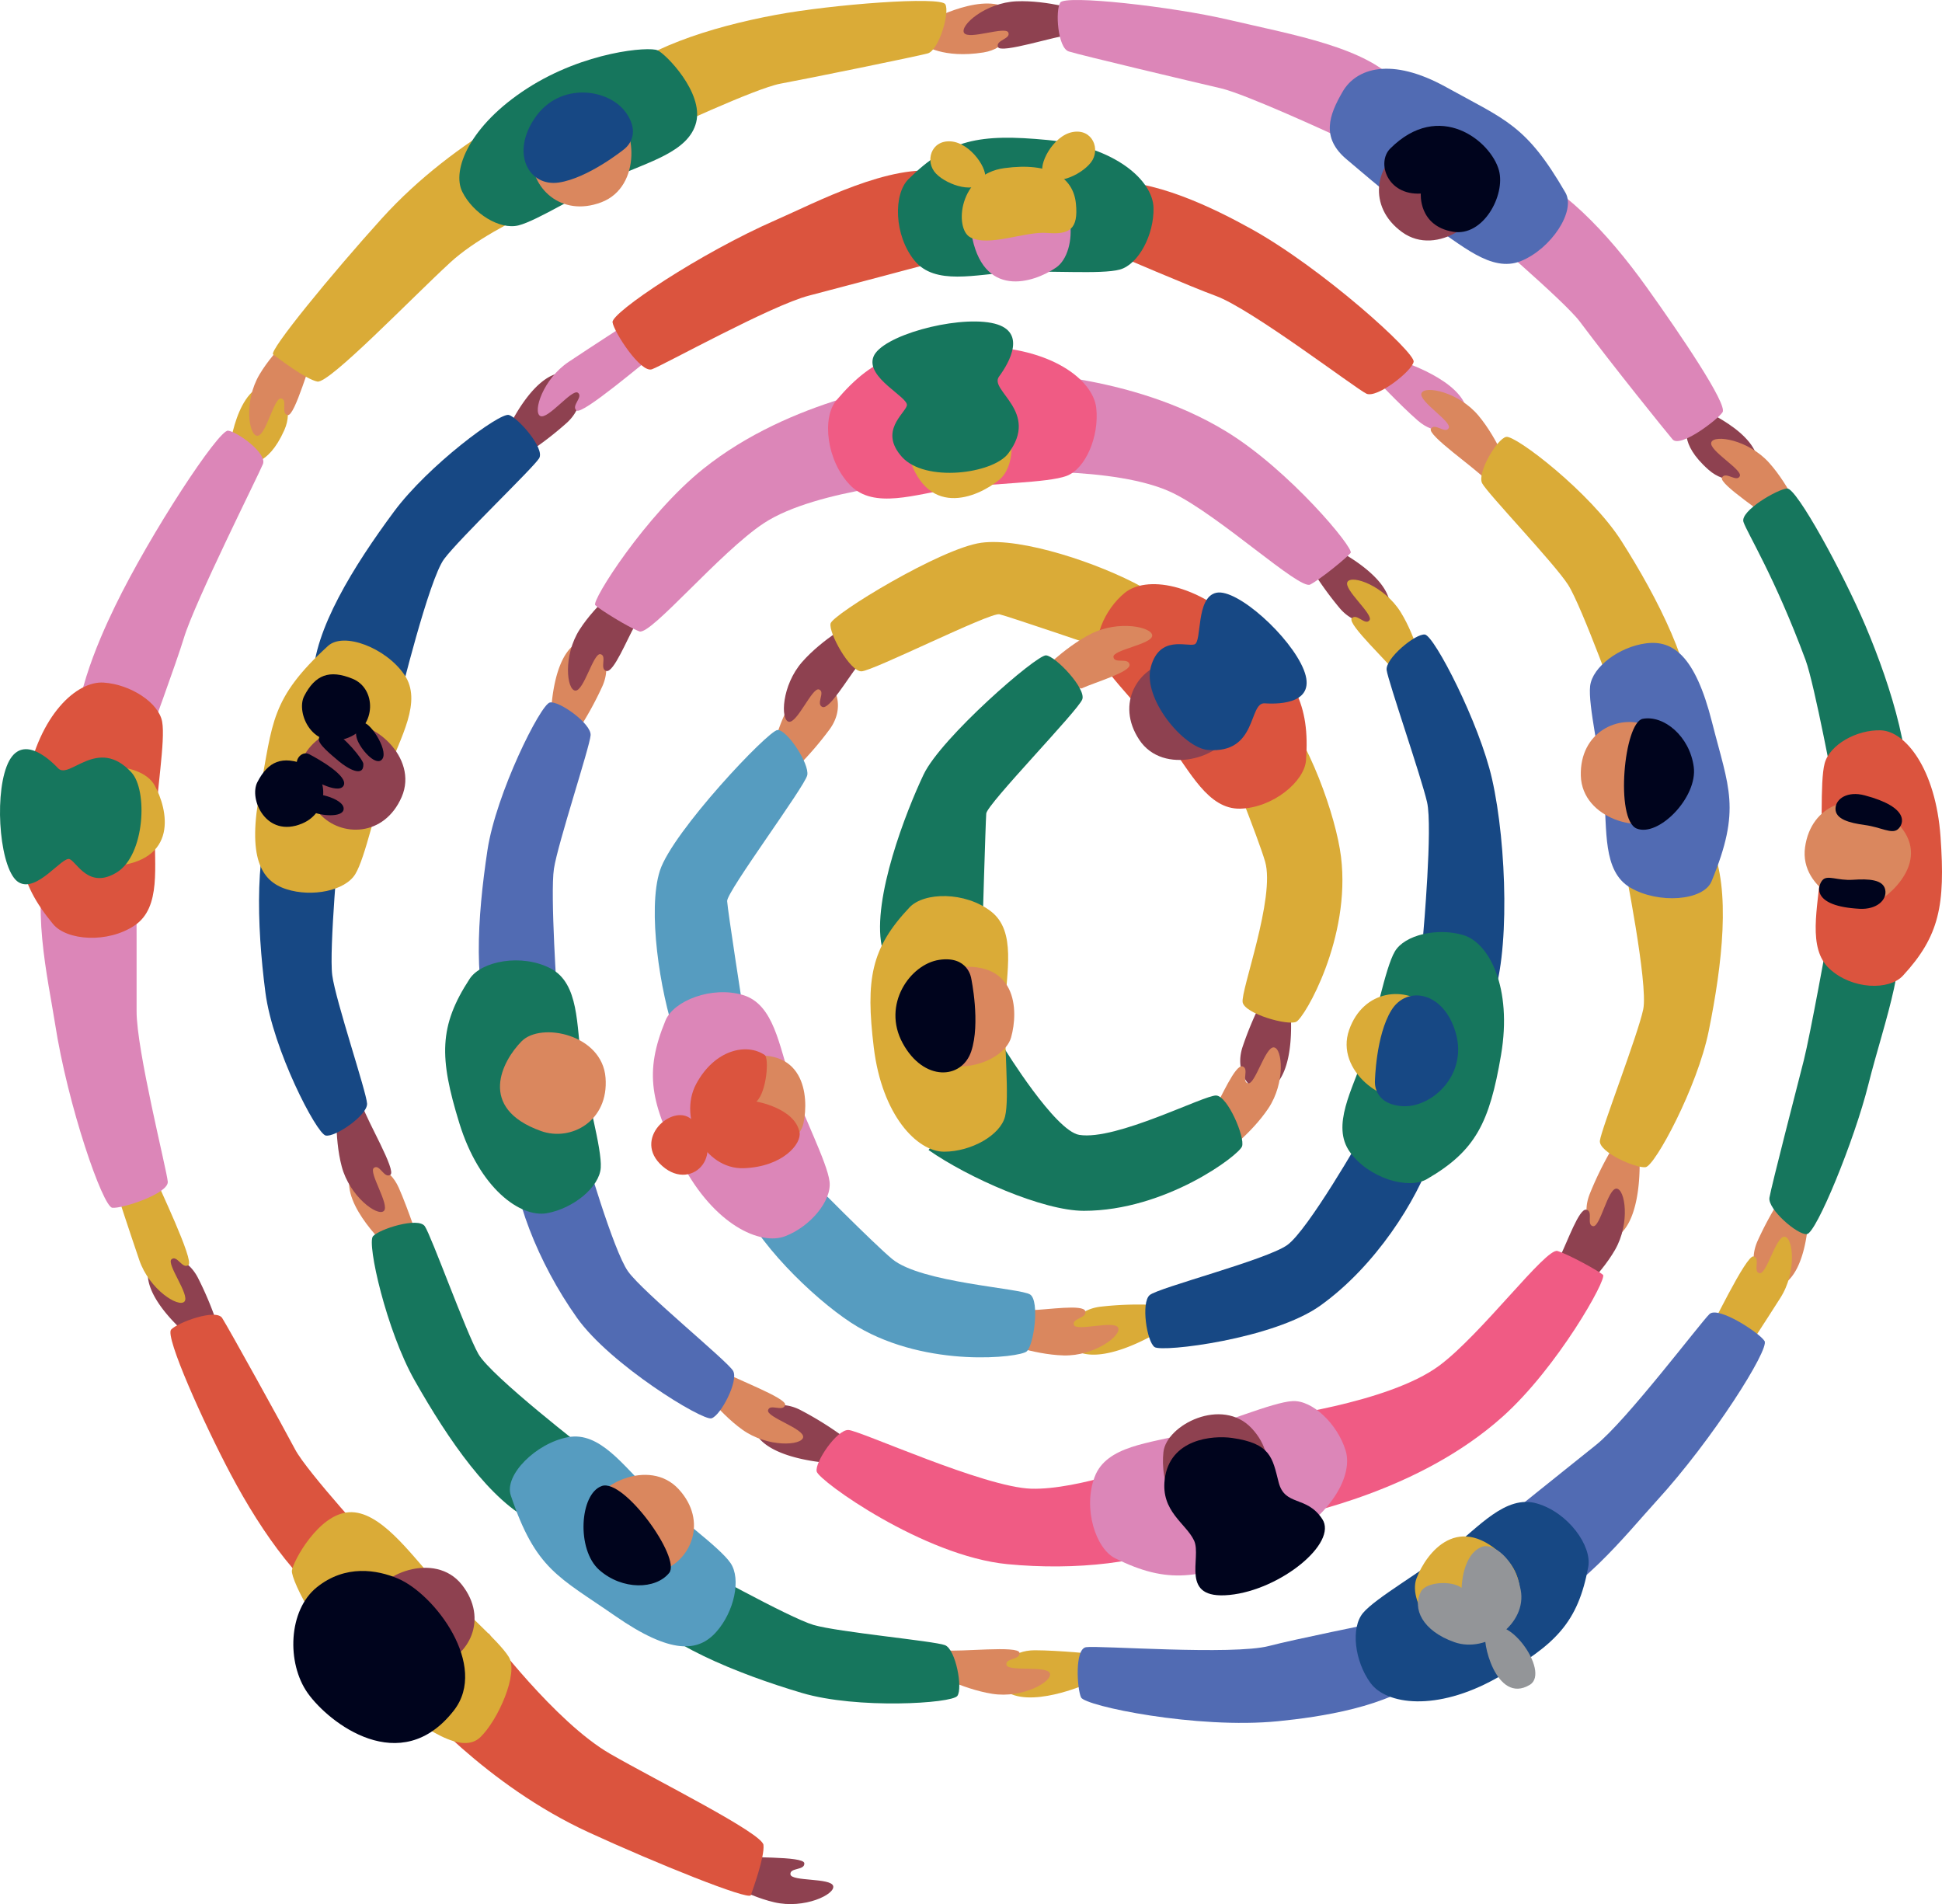 <?xml version="1.0" encoding="UTF-8"?> <svg xmlns="http://www.w3.org/2000/svg" id="a5bb76b9-e0c0-49bc-8357-1688e84192fc" data-name="Layer 1" width="234.203mm" height="229.624mm" viewBox="0 0 663.882 650.903"><defs><style>.ba9089af-da71-4e15-b0a6-146e3476a05a{fill:#8e4150;}.b2ffb62f-db09-4a40-a809-ec01038e70f9{fill:#da875e;}.b777b2aa-2c7d-4e71-9f59-48dd2cdeea32{fill:#daab37;}.be7ec2e3-6098-4821-8d22-64ebcf507f26{fill:#dc86b8;}.eba8acdb-3c56-422d-a7e9-2bb1a8f7bffb{fill:#174884;}.aceb210c-407b-479d-86ee-f2e0f9ccc31e{fill:#569cc0;}.ae4fd35d-2d5d-48d4-b7fa-ed9f54321c12{fill:#16765d;}.a6517fc1-b515-4b8b-8c67-0f148801f473{fill:#db543e;}.a9ed44d2-fe39-42e8-9f48-00ef9a83e61d{fill:#00041d;}.ef87718b-760b-4d6b-81d9-cd3119032862{fill:#516bb3;}.a3b555e6-d82f-49b8-a32b-81beeda63954{fill:#f05b84;}.e1eaea59-b59e-4c2e-94e4-4a9da61fec18{fill:#939598;}</style></defs><path class="ba9089af-da71-4e15-b0a6-146e3476a05a" d="M426.656,370.326s-4.394-4.55-1.93-12.292a115.025,115.025,0,0,1,6.471-15.489l9.883,2.137s2.404,21.638-6.678,27.514C425.319,378.073,426.656,370.326,426.656,370.326Z"></path><path class="b2ffb62f-db09-4a40-a809-ec01038e70f9" d="M285.64,236.923s2.778,5.681-1.951,12.289a114.953,114.953,0,0,1-10.926,12.742l-8.745-5.077s4.378-21.326,14.829-24.119C289.297,229.965,285.64,236.923,285.64,236.923Z"></path><path class="b2ffb62f-db09-4a40-a809-ec01038e70f9" d="M414.634,379.942c2.818-4.66,7.628-16.108,10.092-15.4s-.476,5.25,1.93,5.784c2.403.534,5.876-12.555,8.815-12.288,2.938.268,4.007,12.021-1.869,20.836-5.877,8.816-16.027,16.295-16.027,16.295Z"></path><path class="ba9089af-da71-4e15-b0a6-146e3476a05a" d="M293.145,227.715c-3.4,4.254-9.66,14.979-12.01,13.956-2.35-1.022,1.154-5.143-1.159-5.985-2.314-.843-7.461,11.684-10.34,11.035-2.879-.646-2.408-12.439,4.566-20.414,6.974-7.976,18.012-14.07,18.012-14.07Z"></path><path class="ba9089af-da71-4e15-b0a6-146e3476a05a" d="M469.533,212.769s-6.176,1.36-11.482-4.793a114.944,114.944,0,0,1-9.809-13.622l6.996-7.301s19.693,9.281,19.943,20.095C475.434,217.964,469.533,212.769,469.533,212.769Z"></path><path class="b777b2aa-2c7d-4e71-9f59-48dd2cdeea32" d="M478.206,231.281c-3.071-4.496-17.763-17.943-16.098-19.892,1.665-1.948,4.58,2.608,6.063.642,1.482-1.967-8.99-10.553-7.529-13.115,1.461-2.563,12.6,1.336,18.187,10.338,5.586,9.002,8.186,21.34,8.186,21.34Z"></path><path class="b2ffb62f-db09-4a40-a809-ec01038e70f9" d="M205.329,222.08s3.893,4.984.633,12.426a114.873,114.873,0,0,1-8.055,14.727l-9.606-3.159s-.127-21.77,9.52-26.664C207.467,214.515,205.329,222.08,205.329,222.08Z"></path><path class="ba9089af-da71-4e15-b0a6-146e3476a05a" d="M217.087,213.785c-2.729,4.713-7.322,16.25-9.798,15.588-2.477-.661.375-5.257-2.038-5.746-2.414-.488-5.639,12.664-8.582,12.453-2.943-.212-4.233-11.942,1.475-20.867,5.709-8.925,15.716-16.596,15.716-16.596Z"></path><path class="ba9089af-da71-4e15-b0a6-146e3476a05a" d="M198.235,132.863s1.559,6.128-4.418,11.631a114.887,114.887,0,0,1-13.298,10.244l-7.524-6.755s8.639-19.983,19.44-20.584C203.236,126.798,198.235,132.863,198.235,132.863Z"></path><path class="be7ec2e3-6098-4821-8d22-64ebcf507f26" d="M224.801,120.412c-4.394,3.216-25.703,21.519-27.705,19.918-2.001-1.602,2.458-4.663.445-6.081-2.013-1.418-10.255,9.327-12.865,7.949-2.609-1.377.927-12.637,9.744-18.512,8.816-5.875,20.701-13.535,20.701-13.535Z"></path><path class="b777b2aa-2c7d-4e71-9f59-48dd2cdeea32" d="M365.768,453.649s2.263-5.905,10.319-6.951a114.907,114.907,0,0,1,16.773-.694l2.247,9.858s-18.584,11.338-27.753,5.598C358.185,455.719,365.768,453.649,365.768,453.649Z"></path><path class="b2ffb62f-db09-4a40-a809-ec01038e70f9" d="M352.597,447.854c5.445-.093,17.698-2.108,18.409.353.711,2.463-4.697,2.391-3.872,4.71.827,2.321,13.758-1.701,15.095.929,1.337,2.631-8.048,9.787-18.639,9.5-10.59-.288-22.323-4.905-22.323-4.905Z"></path><path class="b777b2aa-2c7d-4e71-9f59-48dd2cdeea32" d="M390.382,200.636c-14.454-8.001-41.132-16.995-54.957-15.096-13.826,1.899-50.746,24.447-51.487,27.592-.741,3.144,6.621,16.495,10.585,16.357,3.964-.139,43.994-20.243,47.139-19.502,3.144.74,35.565,11.803,35.565,11.803Z"></path><path class="eba8acdb-3c56-422d-a7e9-2bb1a8f7bffb" d="M489.697,394.771c-5.319,15.642-19.501,38.062-38.323,51.533-15.992,11.445-54.001,16.024-56.663,14.195-2.663-1.829-4.707-15.221-1.68-17.784,3.027-2.562,39.879-12.023,47.009-17.096,7.129-5.072,25.696-37.661,25.696-37.661Z"></path><path class="eba8acdb-3c56-422d-a7e9-2bb1a8f7bffb" d="M509.808,342.584c6.422-15.221,5.369-53.703.26-76.279-4.341-19.18-19.755-48.988-22.961-49.393-3.205-.402-13.633,8.244-13.074,12.172.558,3.927,11.863,36.614,13.819,45.143,1.955,8.528-1.317,45.092-1.317,45.092Z"></path><path class="aceb210c-407b-479d-86ee-f2e0f9ccc31e" d="M230.91,354.397c-5.372-15.623-9.598-43.458-5.329-56.743,4.27-13.286,36.997-47.916,40.222-48.101,3.225-.184,10.983,11.568,10.16,15.448-.824,3.881-27.572,39.812-27.387,43.038.184,3.226,5.451,37.073,5.451,37.073Z"></path><path class="ae4fd35d-2d5d-48d4-b7fa-ed9f54321c12" d="M317.432,393.131c13.534,9.474,39.115,20.773,53.07,20.779,27.964.012,53.03-18.988,54.098-22.038,1.066-3.049-4.854-17.099-8.812-17.378-3.957-.278-34.187,15.501-46.832,13.461-8.28-1.335-25.567-29.485-25.567-29.485Z"></path><path class="b777b2aa-2c7d-4e71-9f59-48dd2cdeea32" d="M436.31,240.29c11.049,12.282,20.422,38.77,22.123,52.621,3.41,27.755-12.403,54.944-15.3,56.374-2.897,1.429-17.562-2.741-18.32-6.635s11.232-35.816,7.67-48.121c-2.332-8.057-13.824-36.662-13.824-36.662Z"></path><path class="aceb210c-407b-479d-86ee-f2e0f9ccc31e" d="M253.729,412.274c6.859,15.029,27.414,34.185,39.437,41.268,24.095,14.193,55.334,10.53,57.799,8.443,2.467-2.086,4.49-17.198,1.221-19.445-3.27-2.247-37.324-3.979-47.188-12.151-6.46-5.351-28.112-27.295-28.112-27.295Z"></path><path class="a6517fc1-b515-4b8b-8c67-0f148801f473" d="M446.47,259.887c1.391-19.225-3.925-28.567-20.794-44.796-16.87-16.23-34.037-18.25-41.176-12.422-7.139,5.828-11.351,16.508-8.538,22.488s15.767,18.68,23.312,28.556c7.545,9.876,13.62,23.02,24.757,22.722C435.166,276.137,445.944,267.16,446.47,259.887Z"></path><path class="be7ec2e3-6098-4821-8d22-64ebcf507f26" d="M317.432,129.219c-7.322,1.8-46.949,6.968-77.023,31.054-19.693,15.772-38.336,45.176-36.917,46.59,1.419,1.414,11.25,7.562,15.097,8.98,3.847,1.418,27.509-27.071,42.514-36.979,18.181-12.004,59.228-14.712,59.228-14.712Z"></path><path class="be7ec2e3-6098-4821-8d22-64ebcf507f26" d="M338.826,126.492c7.491.854,47.454.934,80.35,20.995,21.541,13.136,43.776,39.927,42.548,41.51-1.227,1.583-10.195,8.934-13.83,10.83-3.634,1.895-30.731-23.349-46.876-31.266-19.561-9.591-60.62-7.052-60.62-7.052Z"></path><path class="be7ec2e3-6098-4821-8d22-64ebcf507f26" d="M227.507,348.835c-7.344,17.82-5.223,28.36,5.714,49.056,10.935,20.697,26.605,27.995,35.211,24.696,8.605-3.299,15.951-12.121,15.153-18.682-.797-6.559-9.121-22.679-13.191-34.421s-5.723-26.128-16.391-29.334C243.333,336.945,230.285,342.092,227.507,348.835Z"></path><path class="b2ffb62f-db09-4a40-a809-ec01038e70f9" d="M369.648,235.363c4.964-2.241,16.905-5.647,16.497-8.178-.409-2.53-5.269-.156-5.512-2.607-.243-2.451,13.168-4.332,13.254-7.281.086-2.95-11.455-5.416-20.909-.637-9.455,4.781-18.095,13.965-18.095,13.965Z"></path><path class="ae4fd35d-2d5d-48d4-b7fa-ed9f54321c12" d="M301.41,323.328c-3.26-16.195,8.336-45.95,14.324-58.555,5.989-12.605,38.64-40.985,41.861-40.742,3.222.244,13.724,11.298,12.393,15.035-1.329,3.736-32.591,35.82-32.835,39.041-.244,3.221-1.336,40.951-1.336,40.951Z"></path><path class="b777b2aa-2c7d-4e71-9f59-48dd2cdeea32" d="M310.923,310.186c-13.234,14.013-15.025,24.612-12.221,47.852,2.805,23.239,14.825,35.661,24.041,35.661,9.215,0,19.233-5.609,20.835-12.021,1.603-6.411-.4-24.441,0-36.863.4-12.421,4.007-26.445-4.809-33.257C329.956,304.747,315.93,304.884,310.923,310.186Z"></path><path class="b2ffb62f-db09-4a40-a809-ec01038e70f9" d="M324.948,330.992c-10.719,1.77-18.632,14.225-10.418,26.645,8.214,12.421,28.58,6.01,31.119-3.006C348.188,345.617,347.987,327.185,324.948,330.992Z"></path><path class="b2ffb62f-db09-4a40-a809-ec01038e70f9" d="M252.462,361.755c-10.581,2.471-17.659,15.416-8.647,27.273,9.011,11.855,28.912,4.121,30.855-5.041C276.611,374.823,275.202,356.443,252.462,361.755Z"></path><path class="a9ed44d2-fe39-42e8-9f48-00ef9a83e61d" d="M332.012,334.433s-1.03-7.796-10.947-6.312-19.663,15.278-12.482,28.48c7.181,13.201,20.184,12.465,23.429,2.82C335.256,349.777,332.012,334.433,332.012,334.433Z"></path><path class="ba9089af-da71-4e15-b0a6-146e3476a05a" d="M399.876,226.238c-10.72,1.772-18.632,14.225-10.418,26.645,8.214,12.421,28.579,6.011,31.118-3.005S422.916,222.431,399.876,226.238Z"></path><path class="be7ec2e3-6098-4821-8d22-64ebcf507f26" d="M496.711,146.864s-5.92,2.225-12.047-3.111c-6.127-5.336-15.057-14.877-15.057-14.877l9.298-5.435s20.812,6.388,22.598,17.057C503.291,151.167,496.711,146.864,496.711,146.864Z"></path><path class="b2ffb62f-db09-4a40-a809-ec01038e70f9" d="M507.927,163.955c-3.681-4.014-20.134-15.235-18.763-17.401,1.372-2.166,4.904,1.93,6.093-.227,1.188-2.157-10.399-9.166-9.316-11.912,1.081-2.745,12.661-.469,19.472,7.647,6.81,8.116,11.136,19.959,11.136,19.959Z"></path><path class="ae4fd35d-2d5d-48d4-b7fa-ed9f54321c12" d="M487.786,403.073c16.678-9.663,21.412-19.313,25.343-42.39,3.93-23.076-4.056-38.406-12.89-41.031s-20.034-.1-23.396,5.588c-3.361,5.689-6.577,23.545-10.498,35.337-3.922,11.793-11.373,24.209-4.863,33.25C467.992,402.866,481.477,406.728,487.786,403.073Z"></path><path class="eba8acdb-3c56-422d-a7e9-2bb1a8f7bffb" d="M393.447,227.887c-3.03,10.847,11.219,27.814,19.488,28.484,17.032,1.383,13.808-16.321,19.413-15.942,5.606.38,17.878-.13,13.352-11.468-4.528-11.339-22.78-27.865-29.894-26.329-7.113,1.535-4.827,16.78-7.459,17.648C405.714,221.147,396.476,217.04,393.447,227.887Z"></path><path class="a6517fc1-b515-4b8b-8c67-0f148801f473" d="M261.424,360.653c1.528,1.044.695,12.607-2.834,15.917,0,0,13.128,2.216,14.735,10.497.751,3.868-5.663,11.796-19.072,12.275-13.409.481-22.589-16.985-16.27-28.778C244.301,358.772,255.257,356.438,261.424,360.653Z"></path><path class="a6517fc1-b515-4b8b-8c67-0f148801f473" d="M236.249,382.517c-6.4-5.385-20.316,6.896-9.806,16.111C236.955,407.841,249.322,393.514,236.249,382.517Z"></path><path class="a6517fc1-b515-4b8b-8c67-0f148801f473" d="M377.282,62.256c16.432-1.712,38.241,9.216,50.444,15.986,24.454,13.565,56.082,42.237,55.534,45.42-.547,3.184-12.545,12.592-16.14,10.915-3.595-1.677-39.493-29.086-51.539-33.442-7.888-2.853-34.466-14.266-34.466-14.266Z"></path><path class="a6517fc1-b515-4b8b-8c67-0f148801f473" d="M321.777,58.757c-17.195-3.179-43.176,10.62-56.315,16.352-26.328,11.485-56.494,31.798-56.064,35.05.43,3.252,9.605,17.446,13.461,16.077,3.856-1.369,40.826-21.866,53.688-25.182,8.423-2.171,41.541-10.998,41.541-10.998Z"></path><path class="ae4fd35d-2d5d-48d4-b7fa-ed9f54321c12" d="M310.558,61.241c13.687-13.572,24.238-15.621,47.54-13.384,23.302,2.237,36.012,13.951,36.236,23.164.226,9.213-5.138,19.364-11.508,21.123-6.37,1.758-24.445.196-36.853.899-12.408.704-26.339,4.651-33.364-3.995C305.585,80.402,305.381,66.376,310.558,61.241Z"></path><path class="be7ec2e3-6098-4821-8d22-64ebcf507f26" d="M332.002,79.402c-1.741-10.725,7.537-22.197,21.93-18.375,14.393,3.822,14.814,25.169,7.08,30.451C353.278,96.762,335.746,102.452,332.002,79.402Z"></path><path class="ba9089af-da71-4e15-b0a6-146e3476a05a" d="M261.023,481.916s5.178-3.631,12.442.008a114.891,114.891,0,0,1,14.293,8.802l-3.649,9.431s-21.747-.993-26.139-10.879C253.579,479.39,261.023,481.916,261.023,481.916Z"></path><path class="b2ffb62f-db09-4a40-a809-ec01038e70f9" d="M245.897,468.164c4.565,2.969,23.299,9.73,22.511,12.169-.788,2.439-5.231-.644-5.844,1.74-.612,2.386,12.357,6.282,11.995,9.21-.363,2.929-12.145,3.614-20.764-2.547-8.619-6.16-15.764-16.549-15.764-16.549Z"></path><path class="ef87718b-760b-4d6b-81d9-cd3119032862" d="M168.945,354.067c-7.514-14.713-5.763-40.507-2.312-63.395,2.933-19.445,18.178-49.9,21.345-50.535,3.167-.636,14.197,7.229,13.927,11.186-.27,3.957-11.21,36.983-12.538,45.632-1.329,8.648,1.16,44.673,1.16,44.673Z"></path><path class="ef87718b-760b-4d6b-81d9-cd3119032862" d="M174.852,391.737c-.074,16.52,8.996,39.881,22.396,58.756,11.384,16.034,42.845,35.218,45.958,34.358,3.114-.861,9.414-12.854,7.388-16.264-2.026-3.411-30.802-26.832-35.887-33.952-5.085-7.12-14.983-41.524-14.983-41.524Z"></path><path class="ae4fd35d-2d5d-48d4-b7fa-ed9f54321c12" d="M160.539,334.63c-10.537,16.141-10.417,26.889-3.531,49.262,6.886,22.372,20.92,32.462,29.99,30.826,9.069-1.636,17.931-8.935,18.371-15.528.439-6.595-4.733-23.983-6.544-36.277-1.811-12.295-.751-26.737-10.636-31.876C178.304,325.898,164.525,328.523,160.539,334.63Z"></path><path class="b2ffb62f-db09-4a40-a809-ec01038e70f9" d="M184.977,386.65c10.234,3.647,23.192-3.408,22.03-18.254-1.162-14.846-22.082-19.113-28.674-12.459S162.981,378.808,184.977,386.65Z"></path><path class="ba9089af-da71-4e15-b0a6-146e3476a05a" d="M596.225,163.271s-6.057,2.695-12.149-2.679c-10.498-9.258-7.025-15.142-7.025-15.142l1.785-6.82s19.787,7.51,21.953,18.108C602.954,167.336,596.225,163.271,596.225,163.271Z"></path><path class="b2ffb62f-db09-4a40-a809-ec01038e70f9" d="M608.045,179.95c-3.822-3.879-20.666-14.506-19.372-16.719,1.293-2.213,4.971,1.754,6.08-.444,1.11-2.198-10.72-8.789-9.736-11.571.983-2.782,12.638-.921,19.733,6.947,7.095,7.868,11.842,19.549,11.842,19.549Z"></path><path class="b2ffb62f-db09-4a40-a809-ec01038e70f9" d="M346,10.272s-1.781,6.385-9.806,7.658c-13.824,2.193-20.268-2.529-20.268-2.529V7.978s18.395-10.468,27.943-5.385C353.42,7.675,346,10.272,346,10.272Z"></path><path class="ba9089af-da71-4e15-b0a6-146e3476a05a" d="M366.386,11.787c-5.425.474-24.347,6.688-25.229,4.281-.882-2.407,4.519-2.714,3.531-4.97-.987-2.256-13.604,2.663-15.122.133-1.518-2.53,7.341-10.328,17.926-10.784,10.585-.457,22.612,3.325,22.612,3.325Z"></path><path class="b2ffb62f-db09-4a40-a809-ec01038e70f9" d="M544.612,420.715s-4.126-4.792-1.224-12.382a114.889,114.889,0,0,1,7.345-15.094l9.745,2.698s1.164,21.738-8.239,27.087C542.835,428.373,544.612,420.715,544.612,420.715Z"></path><path class="ba9089af-da71-4e15-b0a6-146e3476a05a" d="M533.261,429.559c2.502-4.836,6.54-16.579,9.045-16.036,2.506.542-.124,5.269,2.31,5.642,2.434.373,5.029-12.917,7.979-12.847,2.949.071,4.797,11.727-.48,20.915-5.278,9.186-14.909,17.324-14.909,17.324Z"></path><path class="a3b555e6-d82f-49b8-a32b-81beeda63954" d="M406.785,526.522c-14.528,7.865-39.314,10.4-62.356,8.18-28.732-2.77-64.527-28.523-65.239-31.674-.711-3.151,6.886-14.367,10.849-14.191s46.372,19.599,62.514,20.066c16.141.466,42.201-9.45,42.201-9.45Z"></path><path class="a3b555e6-d82f-49b8-a32b-81beeda63954" d="M438.416,519.483c7.214-2.193,46.504-9.496,75.23-35.172,18.812-16.813,35.839-47.183,34.345-48.517-1.493-1.336-11.643-6.943-15.56-8.151-3.918-1.208-26.006,28.52-40.453,39.223-17.505,12.97-58.347,17.894-58.347,17.894Z"></path><path class="be7ec2e3-6098-4821-8d22-64ebcf507f26" d="M381.265,532.718c17.806,8.815,28.794,7.381,50.854-2.397s30.675-25.375,27.893-34.459c-2.781-9.083-11.333-17.264-18.136-16.908-6.803.354-23.97,7.771-36.334,11.126-12.364,3.353-27.275,4.032-31.328,14.776C370.16,515.6,374.53,529.383,381.265,532.718Z"></path><path class="ba9089af-da71-4e15-b0a6-146e3476a05a" d="M422.032,516.286c10.282-3.51,16.04-17.094,5.896-27.996-10.145-10.901-29.179-1.229-30.201,8.081C396.704,505.68,399.932,523.829,422.032,516.286Z"></path><path class="b777b2aa-2c7d-4e71-9f59-48dd2cdeea32" d="M585.027,288.988c6.764,15.074,3.716,40.746-.885,63.433-3.908,19.273-18.38,46.095-21.575,46.569-3.195.476-16.105-5.108-15.635-9.047.47-3.938,13.059-36.371,14.821-44.942,1.764-8.57-6.579-50.069-6.579-50.069Z"></path><path class="b777b2aa-2c7d-4e71-9f59-48dd2cdeea32" d="M578.461,245.783c.905-16.496-11.736-41.317-24.168-60.843-10.562-16.587-36.257-36.299-39.41-35.596-3.152.703-10.049,12.363-8.198,15.871,1.853,3.508,24.651,27.316,29.372,34.683,4.72,7.367,17.633,43.26,17.633,43.26Z"></path><path class="ef87718b-760b-4d6b-81d9-cd3119032862" d="M585.118,301.239c10.228-24.799,5.877-31.739.127-54.431s-13.377-28.065-22.518-26.889c-9.14,1.178-18.358,8.021-19.129,14.584-.771,6.564,3.52,24.19,4.708,36.561,1.189,12.371-.597,26.74,9.017,32.371C566.935,309.064,582.338,307.98,585.118,301.239Z"></path><path class="b2ffb62f-db09-4a40-a809-ec01038e70f9" d="M563.333,248.054c-10.038-4.16-23.335,2.234-22.922,17.12.412,14.886,21.091,20.201,28.009,13.888C575.338,272.748,584.905,256.993,563.333,248.054Z"></path><path class="a9ed44d2-fe39-42e8-9f48-00ef9a83e61d" d="M421.163,491.551c-6.562-.931-21.312.271-23.003,14.191-1.33,10.947,7.238,14.959,10.028,20.865,2.791,5.906-5.285,20.326,12.121,18.617,17.406-1.71,37.108-17.75,31.719-25.943-5.391-8.194-12.797-4.211-14.93-12.613C434.967,498.267,434.409,493.431,421.163,491.551Z"></path><path class="a9ed44d2-fe39-42e8-9f48-00ef9a83e61d" d="M561.612,245.711c-6.448,1.165-9.553,34.546-2.091,37.528,7.462,2.982,20.899-10.696,19.491-21.122C577.604,251.691,568.82,244.41,561.612,245.711Z"></path><path class="b2ffb62f-db09-4a40-a809-ec01038e70f9" d="M126.739,398.121s6.304.495,9.592,7.925,7.33,19.857,7.33,19.857l-10.725.981s-16.142-14.608-13.237-25.028C122.604,391.435,126.739,398.121,126.739,398.121Z"></path><path class="ba9089af-da71-4e15-b0a6-146e3476a05a" d="M123.826,377.887c1.632,5.195,11.777,22.334,9.616,23.714-2.16,1.379-3.623-3.828-5.614-2.377-1.991,1.449,5.532,12.71,3.389,14.737-2.143,2.028-11.666-4.942-14.393-15.181-2.727-10.237-1.625-22.798-1.625-22.798Z"></path><path class="eba8acdb-3c56-422d-a7e9-2bb1a8f7bffb" d="M106.999,231.96c.264-16.519,13.908-38.478,27.691-57.075,11.709-15.798,36.186-33.956,39.282-33.032,3.095.924,12.42,11.453,10.325,14.821-2.095,3.369-27.245,27.407-32.475,34.421-5.23,7.015-15.266,48.139-15.266,48.139Z"></path><path class="b777b2aa-2c7d-4e71-9f59-48dd2cdeea32" d="M342.612,569.688s3.008-5.562,11.134-5.556c8.124.007,21.123,1.35,21.123,1.35l-3.452,10.202s-19.896,8.833-28.244,1.953C334.825,570.756,342.612,569.688,342.612,569.688Z"></path><path class="b2ffb62f-db09-4a40-a809-ec01038e70f9" d="M322.935,564.149c5.411.614,25.19-1.712,25.575.822.387,2.534-4.968,1.761-4.448,4.168.518,2.408,13.861.096,14.846,2.877.984,2.782-9.248,8.662-19.712,7.004-10.464-1.657-21.5-7.756-21.5-7.756Z"></path><path class="ae4fd35d-2d5d-48d4-b7fa-ed9f54321c12" d="M182.715,520.372c-14.994-6.939-29.537-28.314-40.949-48.452-9.695-17.108-16.371-46.846-14.271-49.301,2.1-2.455,15.505-6.71,17.734-3.43,2.229,3.28,14.008,36.017,18.3,43.642,4.293,7.624,37.816,33.47,37.816,33.47Z"></path><path class="ae4fd35d-2d5d-48d4-b7fa-ed9f54321c12" d="M216.018,548.671c10.139,13.044,35.964,23.482,58.157,30.061,18.853,5.59,51.178,3.607,53.096,1.008,1.919-2.598-.527-15.922-4.226-17.355-3.698-1.433-36.525-4.441-44.921-6.904-8.396-2.463-41.69-21.079-41.69-21.079Z"></path><path class="aceb210c-407b-479d-86ee-f2e0f9ccc31e" d="M174.609,511.186c8.552,25.425,16.389,27.809,35.616,41.161,19.227,13.352,28.508,12.404,34.634,5.519,6.126-6.885,8.593-18.097,4.869-23.556-3.725-5.459-18.527-15.948-27.541-24.504-9.014-8.556-17.094-20.571-28.043-18.514C183.197,493.35,172.285,504.275,174.609,511.186Z"></path><path class="b2ffb62f-db09-4a40-a809-ec01038e70f9" d="M225.945,537.031c10.304-3.447,16.143-16.996,6.066-27.96-10.078-10.963-29.171-1.408-30.25,7.896C200.683,526.271,203.799,544.438,225.945,537.031Z"></path><path class="a9ed44d2-fe39-42e8-9f48-00ef9a83e61d" d="M228.78,537.671c4.103-5.11-15.455-32.339-23.043-29.694-7.588,2.646-8.755,21.784-.852,28.729C212.788,543.649,224.194,543.381,228.78,537.671Z"></path><path class="eba8acdb-3c56-422d-a7e9-2bb1a8f7bffb" d="M94.63,273.876c-7.814,14.556-6.886,42.395-3.903,65.351,2.534,19.5,17.45,48.245,20.604,48.945,3.153.701,14.342-6.936,14.153-10.899-.19-3.962-10.747-35.19-11.899-43.863-1.152-8.674,2.368-46.656,2.368-46.656Z"></path><path class="b777b2aa-2c7d-4e71-9f59-48dd2cdeea32" d="M112.109,220.826c-19.775,18.125-18.777,26.256-23.189,49.245-4.411,22.989.219,31.089,8.996,33.898,8.777,2.809,20.027.519,23.508-5.099,3.48-5.618,7.067-23.401,11.234-35.11,4.167-11.707,11.876-23.965,5.556-33.14C131.895,221.446,117.485,215.899,112.109,220.826Z"></path><path class="ba9089af-da71-4e15-b0a6-146e3476a05a" d="M109.295,278.232c7.328,8.021,22.081,7.867,28.018-5.79s-10.539-27.237-19.481-24.451C108.89,250.776,93.546,260.99,109.295,278.232Z"></path><path class="b777b2aa-2c7d-4e71-9f59-48dd2cdeea32" d="M331.656,81.098c-5.414-2.91-4.028-21.482,11.658-23.621,15.687-2.139,23.569,3.177,24.485,12.05.916,8.873-2.213,10.733-9.799,10.103C350.414,78.999,338.051,84.535,331.656,81.098Z"></path><path class="b777b2aa-2c7d-4e71-9f59-48dd2cdeea32" d="M336.559,61.467c1.634-3.064-4.59-12.635-11.504-13.133-6.914-.498-8.967,7.034-5.035,11.053C323.953,63.405,333.84,66.563,336.559,61.467Z"></path><path class="b777b2aa-2c7d-4e71-9f59-48dd2cdeea32" d="M356.709,59.467c-1.965-2.864,3.157-13.067,9.973-14.33,6.817-1.263,9.694,5.994,6.232,10.424C369.453,59.993,359.977,64.229,356.709,59.467Z"></path><path class="b2ffb62f-db09-4a40-a809-ec01038e70f9" d="M601.448,436.789s-3.911-4.97-.679-12.424a114.934,114.934,0,0,1,7.999-14.757l9.618,3.122s.209,21.77-9.42,26.7C599.338,444.361,601.448,436.789,601.448,436.789Z"></path><path class="b777b2aa-2c7d-4e71-9f59-48dd2cdeea32" d="M582.217,458.945c2.711-4.722,14.765-30.095,17.243-29.443,2.479.653-.355,5.259,2.06,5.739,2.416.479,5.591-12.685,8.534-12.484,2.944.2,4.278,11.926-1.396,20.872-5.676,8.946-13.432,20.77-13.432,20.77Z"></path><path class="ef87718b-760b-4d6b-81d9-cd3119032862" d="M487.517,572.807c-12.534,10.762-36.687,14.194-50.573,15.576-27.827,2.769-66.018-5.195-67.379-8.124-1.363-2.929-2.228-16.508,1.683-17.175s50.265,2.84,62.648-.437c8.109-2.146,36.457-7.894,36.457-7.894Z"></path><path class="ef87718b-760b-4d6b-81d9-cd3119032862" d="M521.356,551.001c17.008-4.068,35.157-27.221,44.842-37.788,19.406-21.177,38.74-51.98,37.027-54.779-1.713-2.798-15.856-12.05-18.825-9.234-2.969,2.816-28.447,36.547-38.858,44.795-6.818,5.401-33.51,26.902-33.51,26.902Z"></path><path class="eba8acdb-3c56-422d-a7e9-2bb1a8f7bffb" d="M542.949,535.654c-3.524,18.95-11.033,26.642-31.464,38.068-20.43,11.427-37.548,9.033-42.978,1.586-5.43-7.445-6.8-18.844-2.563-23.917,4.235-5.072,19.984-14.077,29.784-21.72,9.801-7.643,19.007-18.818,29.705-15.71C536.129,517.071,544.282,528.486,542.949,535.654Z"></path><path class="b777b2aa-2c7d-4e71-9f59-48dd2cdeea32" d="M514.98,532.932c7.537,7.825,6.441,22.538-7.568,27.591-14.009,5.052-26.507-12.258-23.156-21.004C487.606,530.772,498.78,516.113,514.98,532.932Z"></path><path class="e1eaea59-b59e-4c2e-94e4-4a9da61fec18" d="M485.756,544.09c1.761-3.376,10.577-3.89,13.9-1.285,0,0,.168-11.613,7.095-14.097,3.235-1.161,10.921,3.317,13.114,14.814,2.192,11.497-11.649,21.729-22.654,17.846C486.206,557.485,482.744,549.868,485.756,544.09Z"></path><path class="a9ed44d2-fe39-42e8-9f48-00ef9a83e61d" d="M130.32,259.858c3.108-2.401-3.472-12.625-5.892-12.729-2.42-.105-3.366,2.63-2.314,5.68C123.166,255.86,128.006,261.646,130.32,259.858Z"></path><path class="a9ed44d2-fe39-42e8-9f48-00ef9a83e61d" d="M117.468,276.675c.511-3.894-11.362-6.508-13.153-4.876-1.79,1.631-.534,4.239,2.363,5.661C109.575,278.882,117.087,279.576,117.468,276.675Z"></path><path class="a9ed44d2-fe39-42e8-9f48-00ef9a83e61d" d="M124.218,261.121c-.06-1.414-6.71-9.649-10.299-10.77-3.589-1.119-4.591.48-4.931,2.206-.341,1.725,3.972,5.237,6.813,7.638C118.642,262.593,124.427,266.095,124.218,261.121Z"></path><path class="a9ed44d2-fe39-42e8-9f48-00ef9a83e61d" d="M117.42,268.632c1.935-3.237-8.491-9.133-11.696-10.801-2.808-1.461-6.098,2.735-3.086,5.584C105.649,266.263,115.551,271.761,117.42,268.632Z"></path><path class="a9ed44d2-fe39-42e8-9f48-00ef9a83e61d" d="M103.994,237.929c-2.973,5.75,2.986,19.262,15.261,14.168,9.539-3.958,9.361-16.738,1.322-20.046C112.539,228.744,107.701,230.757,103.994,237.929Z"></path><path class="a9ed44d2-fe39-42e8-9f48-00ef9a83e61d" d="M87.982,267.37c-2.973,5.751,2.986,19.263,15.261,14.169,9.538-3.958,9.361-16.738,1.322-20.045C96.526,258.185,91.689,260.199,87.982,267.37Z"></path><path class="be7ec2e3-6098-4821-8d22-64ebcf507f26" d="M517.659,57.196c15.644,5.312,31.706,22.073,45.186,40.891,11.451,15.986,27.843,40.175,26.015,42.838-1.828,2.664-14.515,12.305-17.079,9.279-2.564-3.026-20.078-24.732-31.746-40.31-5.246-7.003-35.288-32.573-35.288-32.573Z"></path><path class="be7ec2e3-6098-4821-8d22-64ebcf507f26" d="M478.084,28.585c-10.876-12.436-35.59-16.555-58.126-21.841-19.145-4.49-55.73-8.583-57.495-5.877-1.765,2.706-.889,15.499,2.886,16.716,3.775,1.217,43.485,10.63,52.01,12.604,8.524,1.974,38.409,15.803,38.409,15.803Z"></path><path class="ef87718b-760b-4d6b-81d9-cd3119032862" d="M535.144,65.84c-13.448-23.211-20.324-24.733-40.803-36.072-18.8-10.41-30.704-6.429-35.335,1.54-4.63,7.968-7.59,15.774,1.495,23.29,5.092,4.212,17.756,15.49,28.293,22.078,10.539,6.588,20.852,16.752,31.171,12.553C530.284,85.028,538.8,72.148,535.144,65.84Z"></path><path class="ba9089af-da71-4e15-b0a6-146e3476a05a" d="M479.687,50.745c-9.41,5.431-12.433,19.872-.372,28.607,12.062,8.735,28.866-4.434,28.069-13.767C506.588,56.254,499.913,39.072,479.687,50.745Z"></path><path class="e1eaea59-b59e-4c2e-94e4-4a9da61fec18" d="M508.014,557.85c-1.809,2.365,3.394,25.068,14.953,18.098C530.323,571.511,514.415,549.479,508.014,557.85Z"></path><path class="ae4fd35d-2d5d-48d4-b7fa-ed9f54321c12" d="M647.499,310.282c6.077,15.362-3.191,38.068-8.81,60.524-4.772,19.076-17.784,50.743-20.998,51.073-3.214.331-13.443-8.549-12.797-12.463.646-3.913,9.616-38.55,11.764-47.031,2.147-8.482,8.172-41.777,8.172-41.777Z"></path><path class="ae4fd35d-2d5d-48d4-b7fa-ed9f54321c12" d="M651.272,278.021c3.62-16.119-4.53-42.809-13.564-64.121-7.676-18.105-23.519-47.085-26.745-46.913-3.225.172-16.193,7.671-14.947,11.437,1.246,3.766,10.638,18.658,21.233,47.213,3.044,8.203,10.026,45.7,10.026,45.7Z"></path><path class="a6517fc1-b515-4b8b-8c67-0f148801f473" d="M650.536,333.52c12.481-13.55,14.5-24.079,12.85-47.398-1.65-23.319-12.031-36.144-20.352-36.46-8.319-.316-17.577,4.945-19.268,11.297-1.69,6.352-.565,24.439-1.399,36.837-.833,12.398-4.621,26.289,3.079,33.398C633.145,338.302,645.814,338.645,650.536,333.52Z"></path><path class="b2ffb62f-db09-4a40-a809-ec01038e70f9" d="M642.5,276.531c-9.212-5.76-23.383-1.652-25.436,13.098-2.054,14.749,17.462,23.408,25.329,18.326C650.26,302.871,662.299,288.914,642.5,276.531Z"></path><path class="a9ed44d2-fe39-42e8-9f48-00ef9a83e61d" d="M637.386,271.869c-5.695-1.499-9.891,1.072-9.908,4.619-.017,3.547,4.706,4.822,10.105,5.553,5.399.73,9.053,3.16,11.138,1.496C650.806,281.873,653.129,276.013,637.386,271.869Z"></path><path class="a9ed44d2-fe39-42e8-9f48-00ef9a83e61d" d="M635.702,310.668c5.881.317,9.471-3.049,8.77-6.526s-5.583-3.772-11.018-3.396c-5.436.376-8.79-1.855-10.496.195C621.252,302.992,619.447,309.791,635.702,310.668Z"></path><path class="b777b2aa-2c7d-4e71-9f59-48dd2cdeea32" d="M96.107,134.671s4.383,4.974,1.076,12.396c-5.696,12.785-12.348,11.232-12.348,11.232l-7.042.336s1.248-21.128,10.714-26.363C97.974,127.034,96.107,134.671,96.107,134.671Z"></path><path class="b2ffb62f-db09-4a40-a809-ec01038e70f9" d="M108.488,118.404c-2.559,4.807-7.663,24.058-10.162,23.485-2.498-.572.188-5.268-2.242-5.67-2.43-.401-5.182,12.858-8.13,12.752-2.949-.106-4.658-11.783.728-20.906,5.386-9.123,15.113-17.146,15.113-17.146Z"></path><path class="b777b2aa-2c7d-4e71-9f59-48dd2cdeea32" d="M197.187,28.411c-6.941,2.945-40.848,17.719-66.692,46.295-16.924,18.713-38.746,45.308-37.119,46.477,1.627,1.169,11.088,8.467,15.112,9.253,4.024.786,32.169-28.503,45.401-40.679,16.032-14.751,51.735-27.324,51.735-27.324Z"></path><path class="b777b2aa-2c7d-4e71-9f59-48dd2cdeea32" d="M207.493,28.836c11.45-11.91,35.085-19.564,57.845-23.781,19.335-3.583,56.175-6.394,57.811-3.608,1.636,2.786-2.193,15.78-6.021,16.817-3.829,1.038-41.69,8.759-50.298,10.329-8.608,1.57-40.527,16.574-40.527,16.574Z"></path><path class="ae4fd35d-2d5d-48d4-b7fa-ed9f54321c12" d="M224.801,17.202c-2.904-1.342-24.917.355-44.57,13.015-19.652,12.661-25.905,27.93-22.181,35.377,3.724,7.448,12.789,13.034,19.17,11.462,6.382-1.572,21.699-11.255,32.971-16.486,11.271-5.232,25.272-8.589,27.803-18.76C240.525,31.64,227.705,18.544,224.801,17.202Z"></path><path class="b2ffb62f-db09-4a40-a809-ec01038e70f9" d="M181.866,53.141c-.622,10.847,9.795,21.296,23.714,16.004,13.919-5.292,12.128-26.567,3.889-31.021C201.229,33.672,183.201,29.827,181.866,53.141Z"></path><path class="eba8acdb-3c56-422d-a7e9-2bb1a8f7bffb" d="M213.284,51.065s6.48-4.454.661-12.619c-5.819-8.166-22.535-10.596-31.043,1.792-8.509,12.388-1.955,23.642,8.112,22.16C201.08,60.915,213.284,51.065,213.284,51.065Z"></path><path class="a9ed44d2-fe39-42e8-9f48-00ef9a83e61d" d="M475.234,50.809c-4.677,4.689-1.103,15.992,10.476,15.361,0,0-.885,10.976,10.946,13.045,10.424,1.823,18.033-12.524,15.781-20.927C509.726,48.172,492.027,33.976,475.234,50.809Z"></path><path class="ba9089af-da71-4e15-b0a6-146e3476a05a" d="M57.48,429.445s6.323.056,10.12,7.238a114.958,114.958,0,0,1,6.513,15.472l-8.452,5.552s-17.118-13.45-14.944-24.047C52.89,423.063,57.48,429.445,57.48,429.445Z"></path><path class="b777b2aa-2c7d-4e71-9f59-48dd2cdeea32" d="M52.216,400.582c1.989,5.07,14.252,30.342,12.193,31.868-2.059,1.527-3.881-3.565-5.766-1.98-1.885,1.585,6.403,12.295,4.406,14.467-1.998,2.171-11.983-4.12-15.415-14.143-3.433-10.024-7.808-23.47-7.808-23.47Z"></path><path class="be7ec2e3-6098-4821-8d22-64ebcf507f26" d="M26.12,258.439c-2.601-16.314,7.127-38.686,13.225-51.238,12.218-25.153,35.409-60.35,38.617-59.976s13.402,7.729,11.923,11.409-23.326,47.188-27.021,59.452c-2.42,8.031-12.374,35.19-12.374,35.19Z"></path><path class="be7ec2e3-6098-4821-8d22-64ebcf507f26" d="M17.334,291.088c-7.46,15.816-.744,44.457,1.447,58.623,4.39,28.386,16.337,62.736,19.592,63.15,3.255.414,19.319-4.838,18.979-8.915-.341-4.077-10.73-45.053-10.656-58.336.049-8.698-.038-42.973-.038-42.973Z"></path><path class="a6517fc1-b515-4b8b-8c67-0f148801f473" d="M18.145,315.896c-12.285-14.854-13.375-25.547-9.049-48.552,4.326-23.005,17.138-34.609,26.334-34.004,9.196.607,18.822,6.862,20,13.364,1.178,6.502-2.006,24.362-2.423,36.783-.417,12.42,2.26,26.651-6.984,32.869C36.78,322.574,22.793,321.514,18.145,315.896Z"></path><path class="b777b2aa-2c7d-4e71-9f59-48dd2cdeea32" d="M38.164,296.174c-10.838.769-21.428-9.505-16.325-23.495,5.102-13.99,26.4-12.487,30.965-4.309C57.369,276.548,61.457,294.522,38.164,296.174Z"></path><path class="ae4fd35d-2d5d-48d4-b7fa-ed9f54321c12" d="M39.958,298.203c9.58-5.923,10.603-28.055,4.977-34.153-11.586-12.56-21.215,2.644-25.08-1.435-3.865-4.079-13.233-12.021-17.589-.616-4.356,11.404-2.137,35.928,4.134,39.619s14.922-9.066,17.445-7.92C26.37,294.843,30.378,304.125,39.958,298.203Z"></path><path class="ba9089af-da71-4e15-b0a6-146e3476a05a" d="M249.512,634.275c5.353,1.001,25.249.105,25.45,2.661.203,2.556-5.082,1.399-4.737,3.837.344,2.439,13.819,1.094,14.601,3.939.782,2.845-9.848,7.973-20.165,5.566-10.317-2.407-20.885-9.285-20.885-9.285Z"></path><path class="a6517fc1-b515-4b8b-8c67-0f148801f473" d="M137.085,576.597c4.89,5.74,29.14,33.667,64.144,49.767,22.922,10.543,54.832,23.398,55.46,21.496.629-1.903,4.758-13.115,4.303-17.189-.455-4.075-36.829-22.157-52.408-31.136-18.876-10.878-41.564-41.178-41.564-41.178Z"></path><path class="a6517fc1-b515-4b8b-8c67-0f148801f473" d="M118.875,551.999c-14.791-7.357-29.173-27.615-40.013-48.067-9.209-17.375-22.535-47.022-20.366-49.417,2.168-2.396,15.324-7.294,17.46-3.951,2.136,3.342,20.842,37.153,24.918,44.895,4.076,7.743,27.951,33.704,27.951,33.704Z"></path><path class="b777b2aa-2c7d-4e71-9f59-48dd2cdeea32" d="M99.786,536.905c-.41,3.174,10.606,25.731,28.571,40.69,17.964,14.96,29.88,22.02,35.87,16.237,5.99-5.783,13.131-21.774,9.72-27.392-3.411-5.618-17.237-17.333-25.604-26.52-8.367-9.188-18.569-23.604-29.03-22.973C108.853,517.579,100.197,533.733,99.786,536.905Z"></path><path class="ba9089af-da71-4e15-b0a6-146e3476a05a" d="M149.739,569.172c10.535-2.655,17.385-15.724,8.168-27.419-9.218-11.696-28.98-3.615-30.761,5.58C125.365,556.527,127.096,574.88,149.739,569.172Z"></path><path class="a9ed44d2-fe39-42e8-9f48-00ef9a83e61d" d="M136.008,539.61c-7.087-2.986-17.886-4.894-27.697,2.984-9.811,7.879-10.387,25.934-3.121,36.176,7.266,10.242,31.794,29.297,49.972,5.939C167.111,569.356,148.589,544.913,136.008,539.61Z"></path><path class="a3b555e6-d82f-49b8-a32b-81beeda63954" d="M285.932,136.838c13.131-15.492,24.021-18.604,48.682-18.377,24.661.227,39.07,11.367,40.145,21.016,1.073,9.65-3.632,20.794-10.157,23.218-6.526,2.426-25.64,2.432-38.6,4.3-12.959,1.866-27.224,7.279-35.384-1.158C282.458,157.402,280.966,142.699,285.932,136.838Z"></path><path class="b777b2aa-2c7d-4e71-9f59-48dd2cdeea32" d="M310.096,153.949c-2.805-11.098,5.89-23.985,21.345-21.283,15.454,2.702,17.84,25.069,10.203,31.319C334.006,170.233,316.123,177.802,310.096,153.949Z"></path><path class="ae4fd35d-2d5d-48d4-b7fa-ed9f54321c12" d="M308.324,156.184c7.917,8.839,31.061,5.803,36.344-1.162,10.883-14.344-6.669-21.515-3.154-26.278,3.515-4.765,10.018-15.953-2.618-18.358-12.635-2.406-37.659,4.437-40.327,11.625-2.667,7.188,12.168,13.797,11.445,16.628C309.291,141.469,300.407,147.345,308.324,156.184Z"></path><path class="b777b2aa-2c7d-4e71-9f59-48dd2cdeea32" d="M488.562,344.293c-7.861-7.418-22.485-6.177-27.367,7.808-4.884,13.985,12.463,26.243,21.127,22.82C490.988,371.499,505.455,360.235,488.562,344.293Z"></path><path class="eba8acdb-3c56-422d-a7e9-2bb1a8f7bffb" d="M470.028,369.543s-.76,7.784,9.184,8.581c9.942.798,22.494-10.371,18.512-24.78-3.984-14.41-16.748-16.625-22.065-8.013C470.341,353.944,470.028,369.543,470.028,369.543Z"></path></svg> 